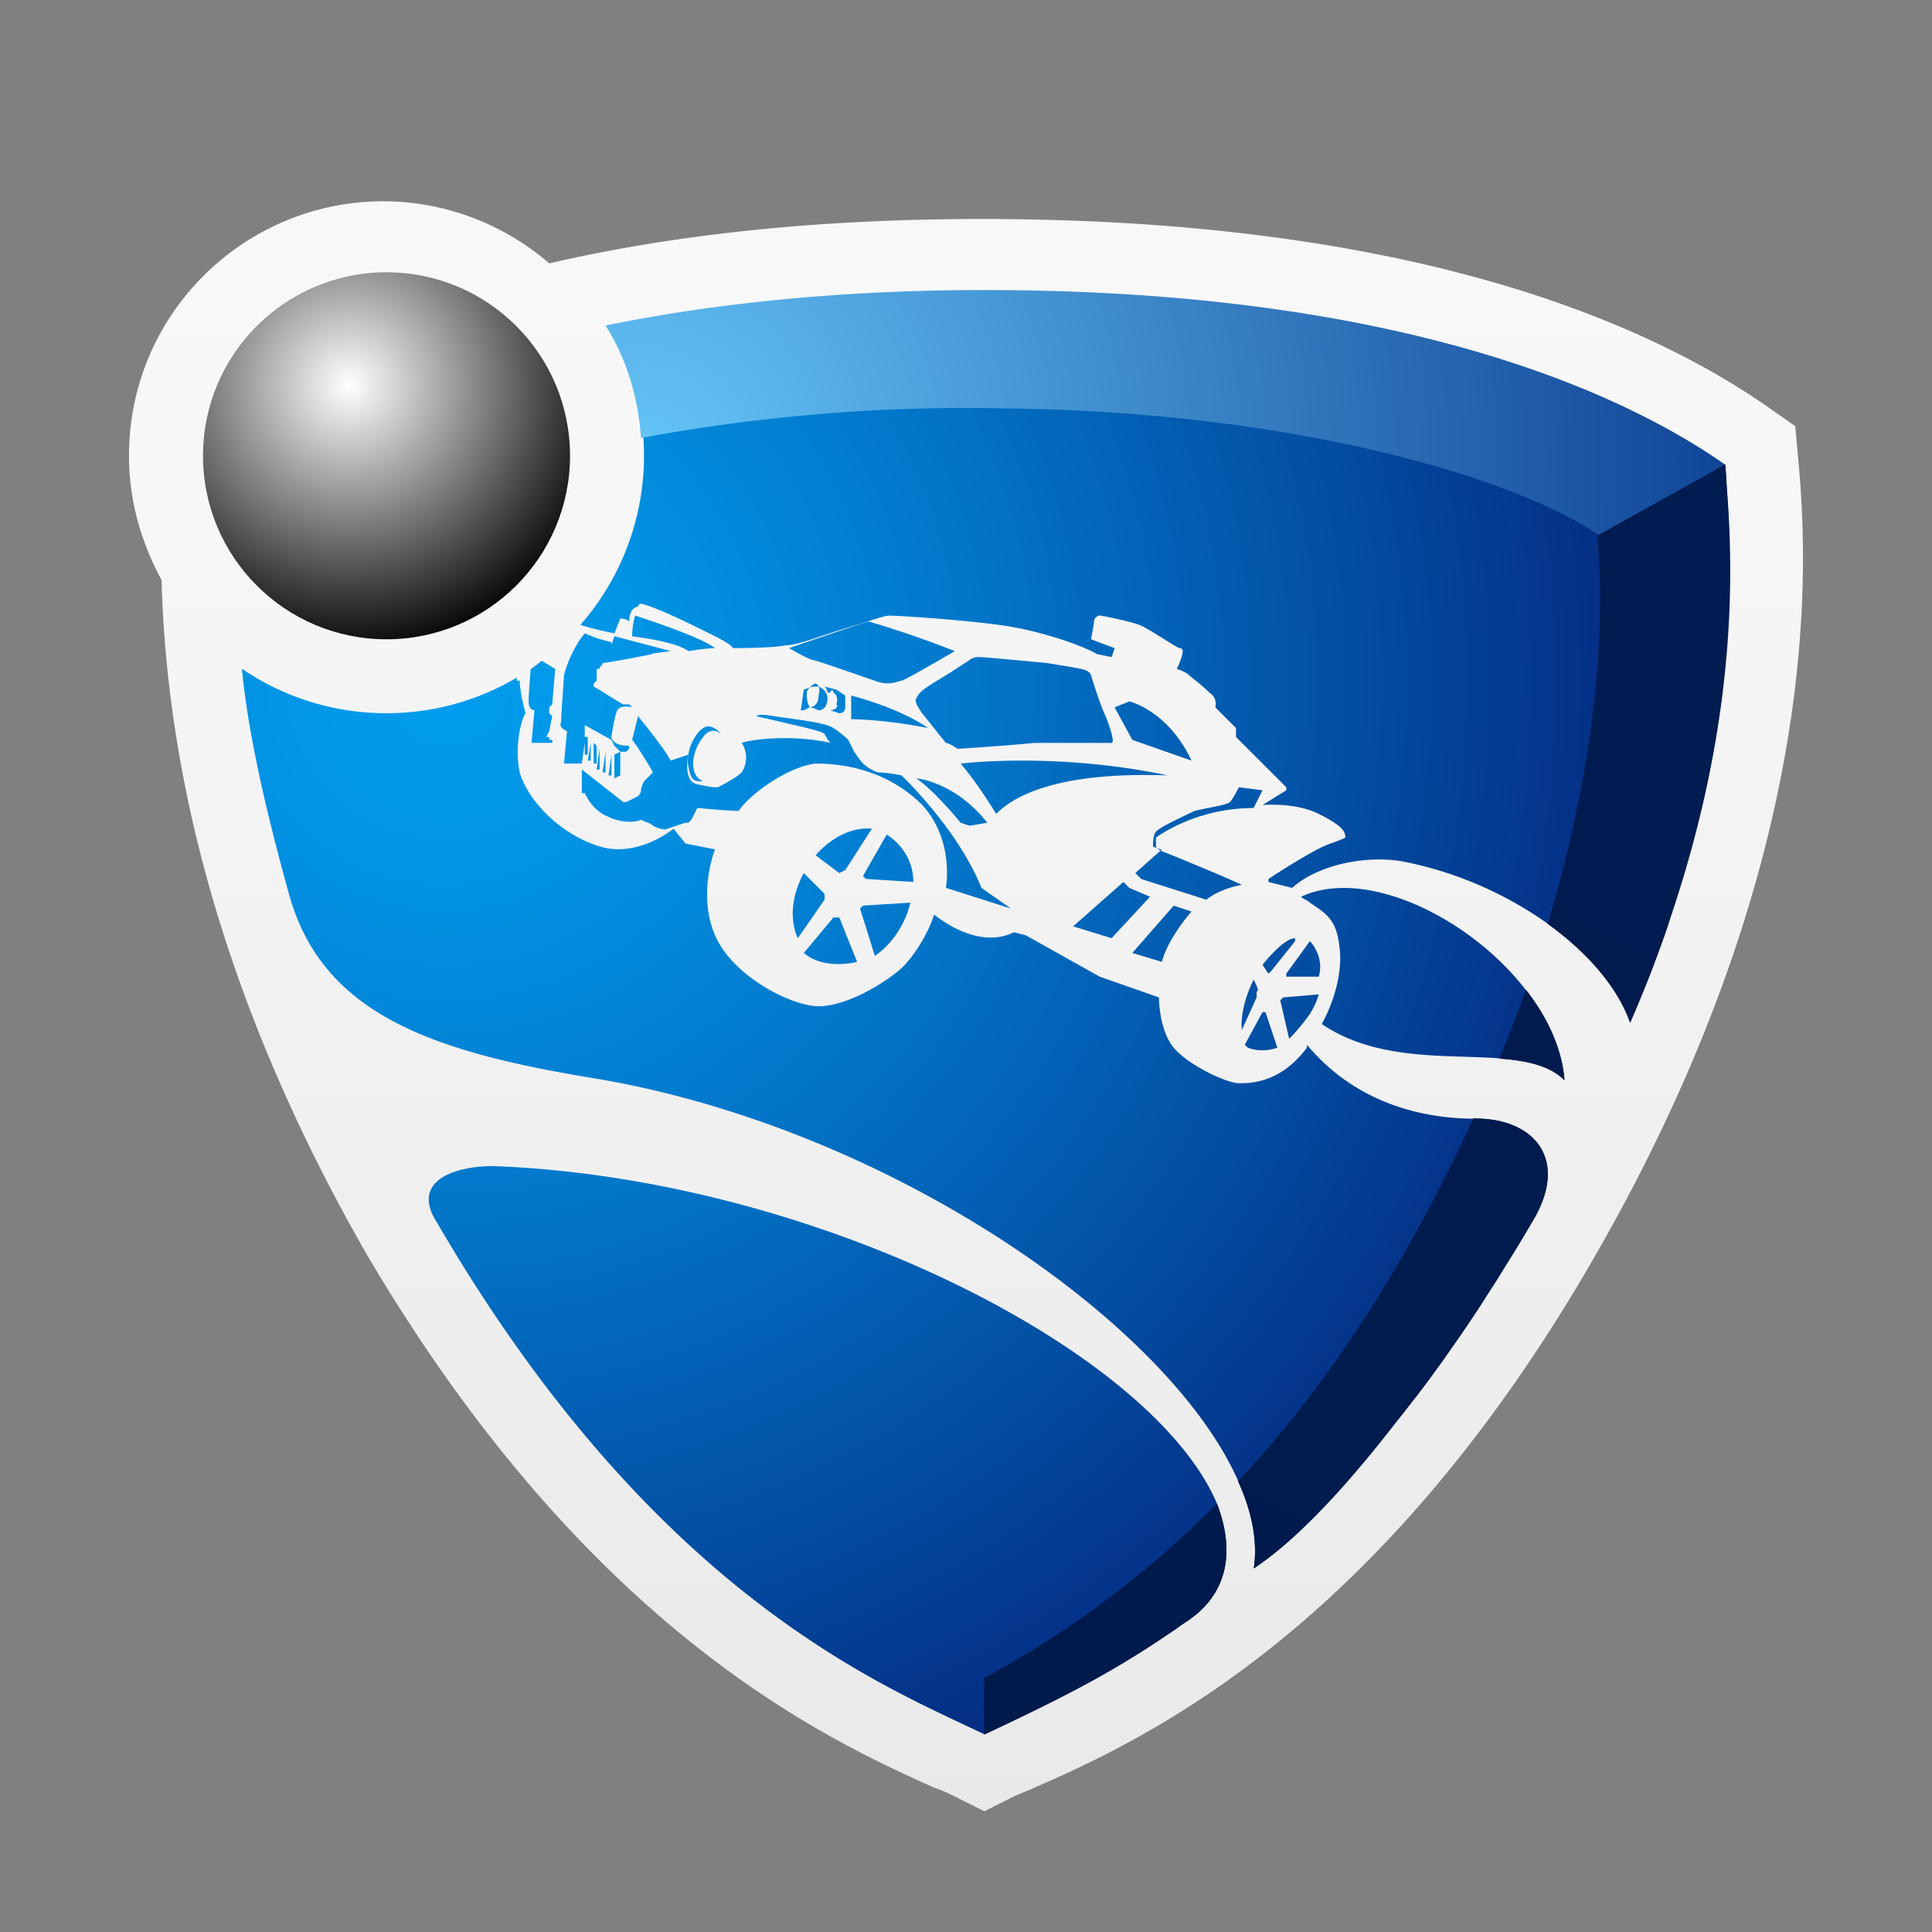 <svg xmlns="http://www.w3.org/2000/svg" width="50" height="50" viewBox="0 0 48 48"><rect x="0" y="0" width="48" height="48" fill="#808080" stroke="none"/><linearGradient id="a" x1="24" x2="24" y1="47.766" y2="-19.02" gradientUnits="userSpaceOnUse"><stop offset="0" stop-color="#e8e8e8"/><stop offset=".544" stop-color="#f7f7f7"/><stop offset="1" stop-color="#fcfcfc"/></linearGradient><path fill="url(#a)" d="m44.676 11.397-.074-.809-.735-.515c-3.088-2.132-8.971-4.632-19.485-4.632-3.971 0-7.574.368-10.735 1.103A6.336 6.336 0 0 0 9.529 5c-3.456 0-6.324 2.794-6.324 6.324 0 1.103.294 2.132.809 3.088.147 5.441 1.838 11.103 5.147 16.838 5.441 9.191 11.25 11.912 14.044 13.162.221.074.368.147.515.221l.736.367.735-.368c.147-.074.368-.147.515-.221 2.868-1.25 8.603-3.971 13.897-13.162 5.808-10.073 5.294-17.425 5.073-19.852z"/><linearGradient id="b" x1="25.901" x2="29.012" y1="43.232" y2="37.531" gradientUnits="userSpaceOnUse"><stop offset="0" stop-color="#01164b"/><stop offset="1" stop-color="#001b50"/></linearGradient><path fill="url(#b)" d="M30.26 37.43c.28.75.43 1.87-.54 2.68-.08.06-.16.13-.26.19-.07.05-.14.09-.2.14-1.17.82-2.23 1.4-3.12 1.84-.66.33-1.23.6-1.68.81h-.01v-1.4a24.4 24.4 0 0 0 5.78-4.33c.01.02.02.05.03.07z"/><linearGradient id="c" x1="37.946" x2="38.671" y1="26.529" y2="25.2" gradientUnits="userSpaceOnUse"><stop offset="0" stop-color="#01164b"/><stop offset="1" stop-color="#001b50"/></linearGradient><path fill="url(#c)" d="M37.91 24.59c.54.69.9 1.47.96 2.25-.37-.37-.94-.49-1.62-.54.24-.58.46-1.15.66-1.71z"/><linearGradient id="d" x1="31.847" x2="36.939" y1="38.287" y2="28.956" gradientUnits="userSpaceOnUse"><stop offset="0" stop-color="#01164b"/><stop offset="1" stop-color="#001b50"/></linearGradient><path fill="url(#d)" d="M38.06 30.37c-.15.25-.29.5-.44.74s-.3.48-.44.71c-.14.22-.28.43-.41.64-.16.24-.31.47-.47.7-.15.21-.29.42-.44.63-.28.39-.55.76-.83 1.11-.17.22-.34.43-.52.64-.28.34-.56.66-.83.97-.22.24-.44.48-.67.71-.16.17-.33.34-.49.5-.22.22-.44.43-.66.62-.24.23-.47.43-.71.63.1-.67-.04-1.4-.39-2.17 1.91-2.04 3.63-4.54 5.17-7.61.24-.47.46-.94.67-1.4h.06c1.47 0 2.35 1.03 1.4 2.58z"/><linearGradient id="e" x1="38.106" x2="43.415" y1="22.995" y2="13.268" gradientUnits="userSpaceOnUse"><stop offset="0" stop-color="#01164b"/><stop offset="1" stop-color="#001b50"/></linearGradient><path fill="url(#e)" d="M41.49 22.83c-.08.26-.18.54-.28.81-.21.58-.45 1.17-.71 1.77-.29-.84-1.02-1.72-2.05-2.46 1.28-4.23 1.43-7.62 1.23-9.64l3.18-1.77c.02.17.03.36.04.56.14 2.07.24 5.76-1.41 10.73z"/><radialGradient id="f" cx="11.065" cy="16.884" r="30.387" gradientUnits="userSpaceOnUse"><stop offset="0" stop-color="#019eef"/><stop offset=".154" stop-color="#0194e5"/><stop offset=".417" stop-color="#0278cb"/><stop offset=".755" stop-color="#034ca1"/><stop offset="1" stop-color="#04287e"/></radialGradient><path fill="url(#f)" d="m27.911 21.912-1.25 1.103.956.294.956-1.03-.515-.22-.147-.147zm1.692.735-.442-.147-1.029 1.176.735.221c.147-.588.736-1.25.736-1.25zm-5.736-3.676c.441.515.882 1.25.882 1.25.735-.735 2.279-1.029 4.265-.956-2.794-.589-5.147-.294-5.147-.294zm6.912.588s-.147.294-.221.368c-.074.074-.588.147-.882.221-.294.147-.809.368-.956.515-.074.074-.074.294-.074.368 0 0 .046.021.1.041-.013-.014-.026-.027-.026-.041v-.221s.956-.735 2.426-.735l.221-.441-.588-.075zm-9.632-1.691s.809 0 1.912.221c-.735-.515-1.912-.809-1.912-.809v.588zm2.72 2.573.221.074.441-.074c-.809-1.029-1.765-1.103-1.765-1.103.442.294 1.103 1.103 1.103 1.103zm3.236-3.676c-.074-.147-.221-.147-1.103-.294-.809-.074-1.544-.147-1.691-.147s-.221.074-.221.074-.441.294-.809.515c-.368.221-.441.294-.515.441-.074.074.147.368.147.368l.588.735c.074 0 .294.147.294.147s1.176-.073 1.912-.147h1.912c.074 0 0-.294-.147-.662-.147-.295-.367-1.03-.367-1.03zm1.731 4.367.033-.029a.404.404 0 0 1-.121-.032.326.326 0 0 0 .088.061zm-9.231-5.029s.515.294.588.294 1.103.368 1.544.515c.368.147.588 0 .662 0 .074 0 1.324-.735 1.324-.735-1.103-.441-2.132-.735-2.132-.735-.075-.001-1.986.661-1.986.661zm1.029 1.544.221.074s.147 0 .147-.147v-.294l-.221-.147-.294-.074a.228.228 0 0 1 .074.147h.073c0-.074.074-.074.074 0 0 0 .147.074.074.294.073.073-.074.147-.148.147zm7.059-.074.441.809 1.471.515c-.588-1.25-1.544-1.471-1.544-1.471l-.368.147zm-9.78.662s-.221-.294-.441-.147c-.164.109-.326.38-.369.662l-.439.146c-.147-.294-.809-1.103-.809-1.103l-.147.588c.074.074.441.662.515.809l-.221.222s-.074.147-.074.221-.073.147-.073.147l-.294.147h-.074l-1.029-.809v.588h.074c.074.147.221.441.588.588.294.147.662.147.809.073.147.074.221.074.294.147.294.147.368.073.368.073l.441-.147h.074l.073-.074.147-.294s.735.074 1.029.074c.294-.441 1.25-1.103 1.912-1.176.662 0 1.765.147 2.647 1.029.809.882.588 2.059.588 2.059l1.618.515-.735-.515c-.588-1.471-1.985-2.794-1.985-2.794s-.368-.074-.588-.074a1.04 1.04 0 0 1-.368-.221s-.074-.074-.221-.294l-.147-.294s-.147-.147-.368-.294-1.029-.221-1.471-.294c-.441-.073-.441 0-.441 0 1.25.294 1.618.368 1.691.441 0 0 .074.147.147.221-1.029-.221-1.985-.074-2.206 0a.668.668 0 0 1 0 .735c-.147.147-.588.368-.588.368h-.147l-.368-.073c-.332-.066-.245-.607-.225-.713a.855.855 0 0 0 .004.272c.073.368.147.368.368.368-.368-.147-.294-.735 0-1.103.221-.294.441-.074.441-.074zm-2.647 1.103.147-.073v-.589l-.147.074v.588zm-.735-3.603c-.368.441-.515 1.029-.515 1.029s-.074 1.029-.074 1.176c-.074.147.147.221.147.221l-.074.809h.441l.074-.515v.294h.074v-.441h-.074v-.294l.662.368.074.147.147.147h.147l.073-.074v-.073c-.441 0-.441-.221-.441-.221s.074-.515.147-.662c.073-.147.368-.074.368-.074l-.073-.072h-.147c-.147-.074-.588-.368-.735-.441v-.074l.074-.074v-.294h.073c0-.073.074-.073.074-.147.147 0 1.25-.221 1.25-.221l-.045-.01c.171-.019.486-.064.486-.064l-1.397-.368-.074.221v-.074a3.306 3.306 0 0 1-.662-.219zm18.015 7.647-.588.809v.074h.809c.146-.515-.221-.883-.221-.883zm-.809 2.647-.294-.882h-.074l-.441.809.074.073c.367.147.735 0 .735 0zm-3.382-4.191 1.618.515c.368-.294.882-.368.882-.368-.294-.147-1.544-.662-1.912-.809 0 0-.053-.018-.106-.044l-.629.559.147.147zm2.794 2.5c-.368.735-.294 1.25-.294 1.25l.368-.809v-.147c.073 0-.001-.147-.074-.294zm.661.515.221.956s.221-.221.441-.515c.221-.294.294-.588.294-.588l-.882.074-.074.073zm-.441-.882.147.221.074-.074.588-.735v-.073c-.294-.001-.809.661-.809.661zm-11.029-6.912.003.001c-.026-.067-.077-.075-.077-.075-.041 0-.099.045-.147.098l.073-.025.148.001zm-4.632-1.25c1.176.147 1.397.368 1.397.368s.441-.074.662-.074c-.368-.294-1.985-.809-1.985-.809s-.074.221-.074.515zm4.411 1.274-.147.049-.074.515h.074l.147-.074c-.073-.147-.073-.221-.073-.368 0-.032.035-.079.073-.122zm-6.985.343c0 .221.147.221.147.221l-.074.809h.515v-.074h-.074v-.073h-.073l.073-.147.074-.368-.074-.074v-.147l.074-.073.074-.882-.333-.2c-.092.07-.182.143-.278.208-.022.293-.051.708-.051.8zm1.985 1.839h.074v-.515l-.074.515zm-.147-.074h.074v-.515l-.074.515zm27.891-7.647c-12.706-3.676-26.948-1.685-26.877-.666a6.367 6.367 0 0 1-1.565 4.647c.217.07.495.14.846.21l.147-.368s.147 0 .221.074c0-.368.221-.368.221-.368s0-.073.074-.073c.368.073 1.397.588 1.838.809.441.221.441.294.441.294s1.029 0 1.324-.073c.294 0 .809-.221 1.544-.441.735-.221.882-.294 1.029-.294s1.471.073 2.647.221c1.176.147 2.279.588 2.5.735l.368.073.074-.221-.588-.221s.074-.368.074-.441.074-.147.147-.147c.074 0 .735.147.956.221.221.073.956.588 1.029.588s.073.074.073.074c0 .147-.147.441-.147.441s.221.074.294.147c.073.073.294.221.515.441.221.147.147.368.147.368l.515.515v.221l1.25 1.25v.074l-.591.366s.809-.074 1.397.221c.588.294.662.441.662.588-.147.074-.368.147-.368.147-.441.147-1.544.882-1.544.882v.074l.588.147c.662-.588 1.838-.809 2.721-.662a9.319 9.319 0 0 1 3.628 1.551c1.028.739 4.625-9.19 4.41-11.404zm-6.2 16.25c-1.544 0-3.088-.515-4.191-1.838v.074c-.662.882-1.397.882-1.691.882s-1.25-.441-1.618-.882-.368-1.25-.368-1.25l-1.471-.515-1.838-1.029-.294-.074c-.588.294-1.324.074-1.985-.441-.074.294-.441 1.029-.882 1.397-.441.367-1.323.882-1.985.882s-2.132-.735-2.574-1.765 0-2.132 0-2.132l-.735-.147-.294-.368s-.882.735-1.838.441-1.765-1.103-1.985-1.838c-.147-.735.074-1.397.147-1.471-.147-.515-.147-.809-.147-.809h-.073v-.076a6.356 6.356 0 0 1-3.235.885 6.368 6.368 0 0 1-3.594-1.105c.153 1.603.587 3.488 1.167 5.59.809 2.941 3.456 3.897 7.427 4.559 7.332 1.171 14.405 6.058 16.16 10.034.339.769 2.943-1.387 5.296-5.431.954-1.544 2.072-3.573.601-3.573zm-4.338-5.515c.073.073.147.073.221.147.441.294.662.441.735 1.103.073.515-.074 1.25-.441 1.912 1.366.926 3.086.753 4.412.853.673.051.81-.338.81-.338s.384-.669-.153-1.363c-1.399-1.806-3.99-3.057-5.584-2.314zM12.25 28.971c-.956 0-2.059.368-1.397 1.397 5.441 9.338 11.176 11.544 13.603 12.721 1.103-.515 1.868-1.323 4-2.794 1.25-.809 2.103-2.059 1.809-2.868-1.545-3.824-10.001-8.162-18.015-8.456zm2.647-9.853v-.515l-.074.515h.074zm5.367 2.132.588.441.148-.073.662-1.029c-.809-.074-1.398.661-1.398.661zm1.03 2.647-.441-1.103h-.147l-.735.882c.514.442 1.323.221 1.323.221zm-.953-6.837c.017.043.025.104-.003.219 0 .294-.221.294-.221.294s.074 0 .221.074c.147 0 .221-.147.221-.294-.001-.215-.207-.289-.218-.293zm-.371 4.631c-.515.956-.147 1.618-.147 1.618l.662-.956v-.147l-.515-.515zm-5.367-2.794h.073v-.441l-.073.441zm.147.074h.073v-.442l-.073-.073v.515zm7.867 3.455-1.176.074-.073.073.368 1.177c.734-.515.881-1.324.881-1.324zm-.588-1.691-.588 1.029.074.073 1.176.074c0-.808-.662-1.176-.662-1.176z"/><radialGradient id="g" cx="15.965" cy="11.431" r="29.742" gradientUnits="userSpaceOnUse"><stop offset="0" stop-color="#65c5f7"/><stop offset="1" stop-color="#08388d"/></radialGradient><path fill="url(#g)" d="M42.861 11.544C40.656 10 35.264 7.206 24.456 7.206c-3.75 0-6.912.368-9.412.882.515.809.809 1.765.882 2.794a44.138 44.138 0 0 1 9.044-.735c6.912.074 12.5 1.618 14.779 3.162l3.112-1.765"/><radialGradient id="h" cx="8.674" cy="9.563" r="6.788" gradientUnits="userSpaceOnUse"><stop offset="0" stop-color="#fff"/><stop offset="1"/></radialGradient><circle cx="9.603" cy="11.324" r="4.559" fill="url(#h)"/><linearGradient id="i" x1="25.773" x2="43.891" y1="44.407" y2="13.189" gradientUnits="userSpaceOnUse"><stop offset="0" stop-color="#001a4c"/><stop offset="1" stop-color="#011c51"/></linearGradient><path fill="url(#i)" d="M30.26 37.43c-.01-.02-.02-.05-.03-.07a24.4 24.4 0 0 1-5.78 4.33v1.4h.01c.45-.21 1.02-.48 1.68-.81.88-.46 1.94-1.05 3.12-1.84.06-.05.13-.09.2-.14.1-.06.18-.13.26-.19.97-.81.82-1.93.54-2.68zm7.65-12.84c-.2.56-.42 1.13-.66 1.71.68.05 1.25.17 1.62.54-.06-.78-.42-1.56-.96-2.25zm-1.25 3.2h-.06c-.21.46-.43.93-.67 1.4-1.54 3.07-3.26 5.57-5.17 7.61.35.77.49 1.5.39 2.17 2.938-1.943 6.76-8.35 6.91-8.6.95-1.55.07-2.58-1.4-2.58zM42.9 12.1c-.01-.2-.02-.39-.04-.56l-3.18 1.77c.2 2.02.05 5.41-1.23 9.64 1.03.74 1.76 1.62 2.05 2.46.26-.6.5-1.19.71-1.77.1-.27.2-.55.28-.81 1.67-4.9 1.58-8.65 1.41-10.73z"/></svg>